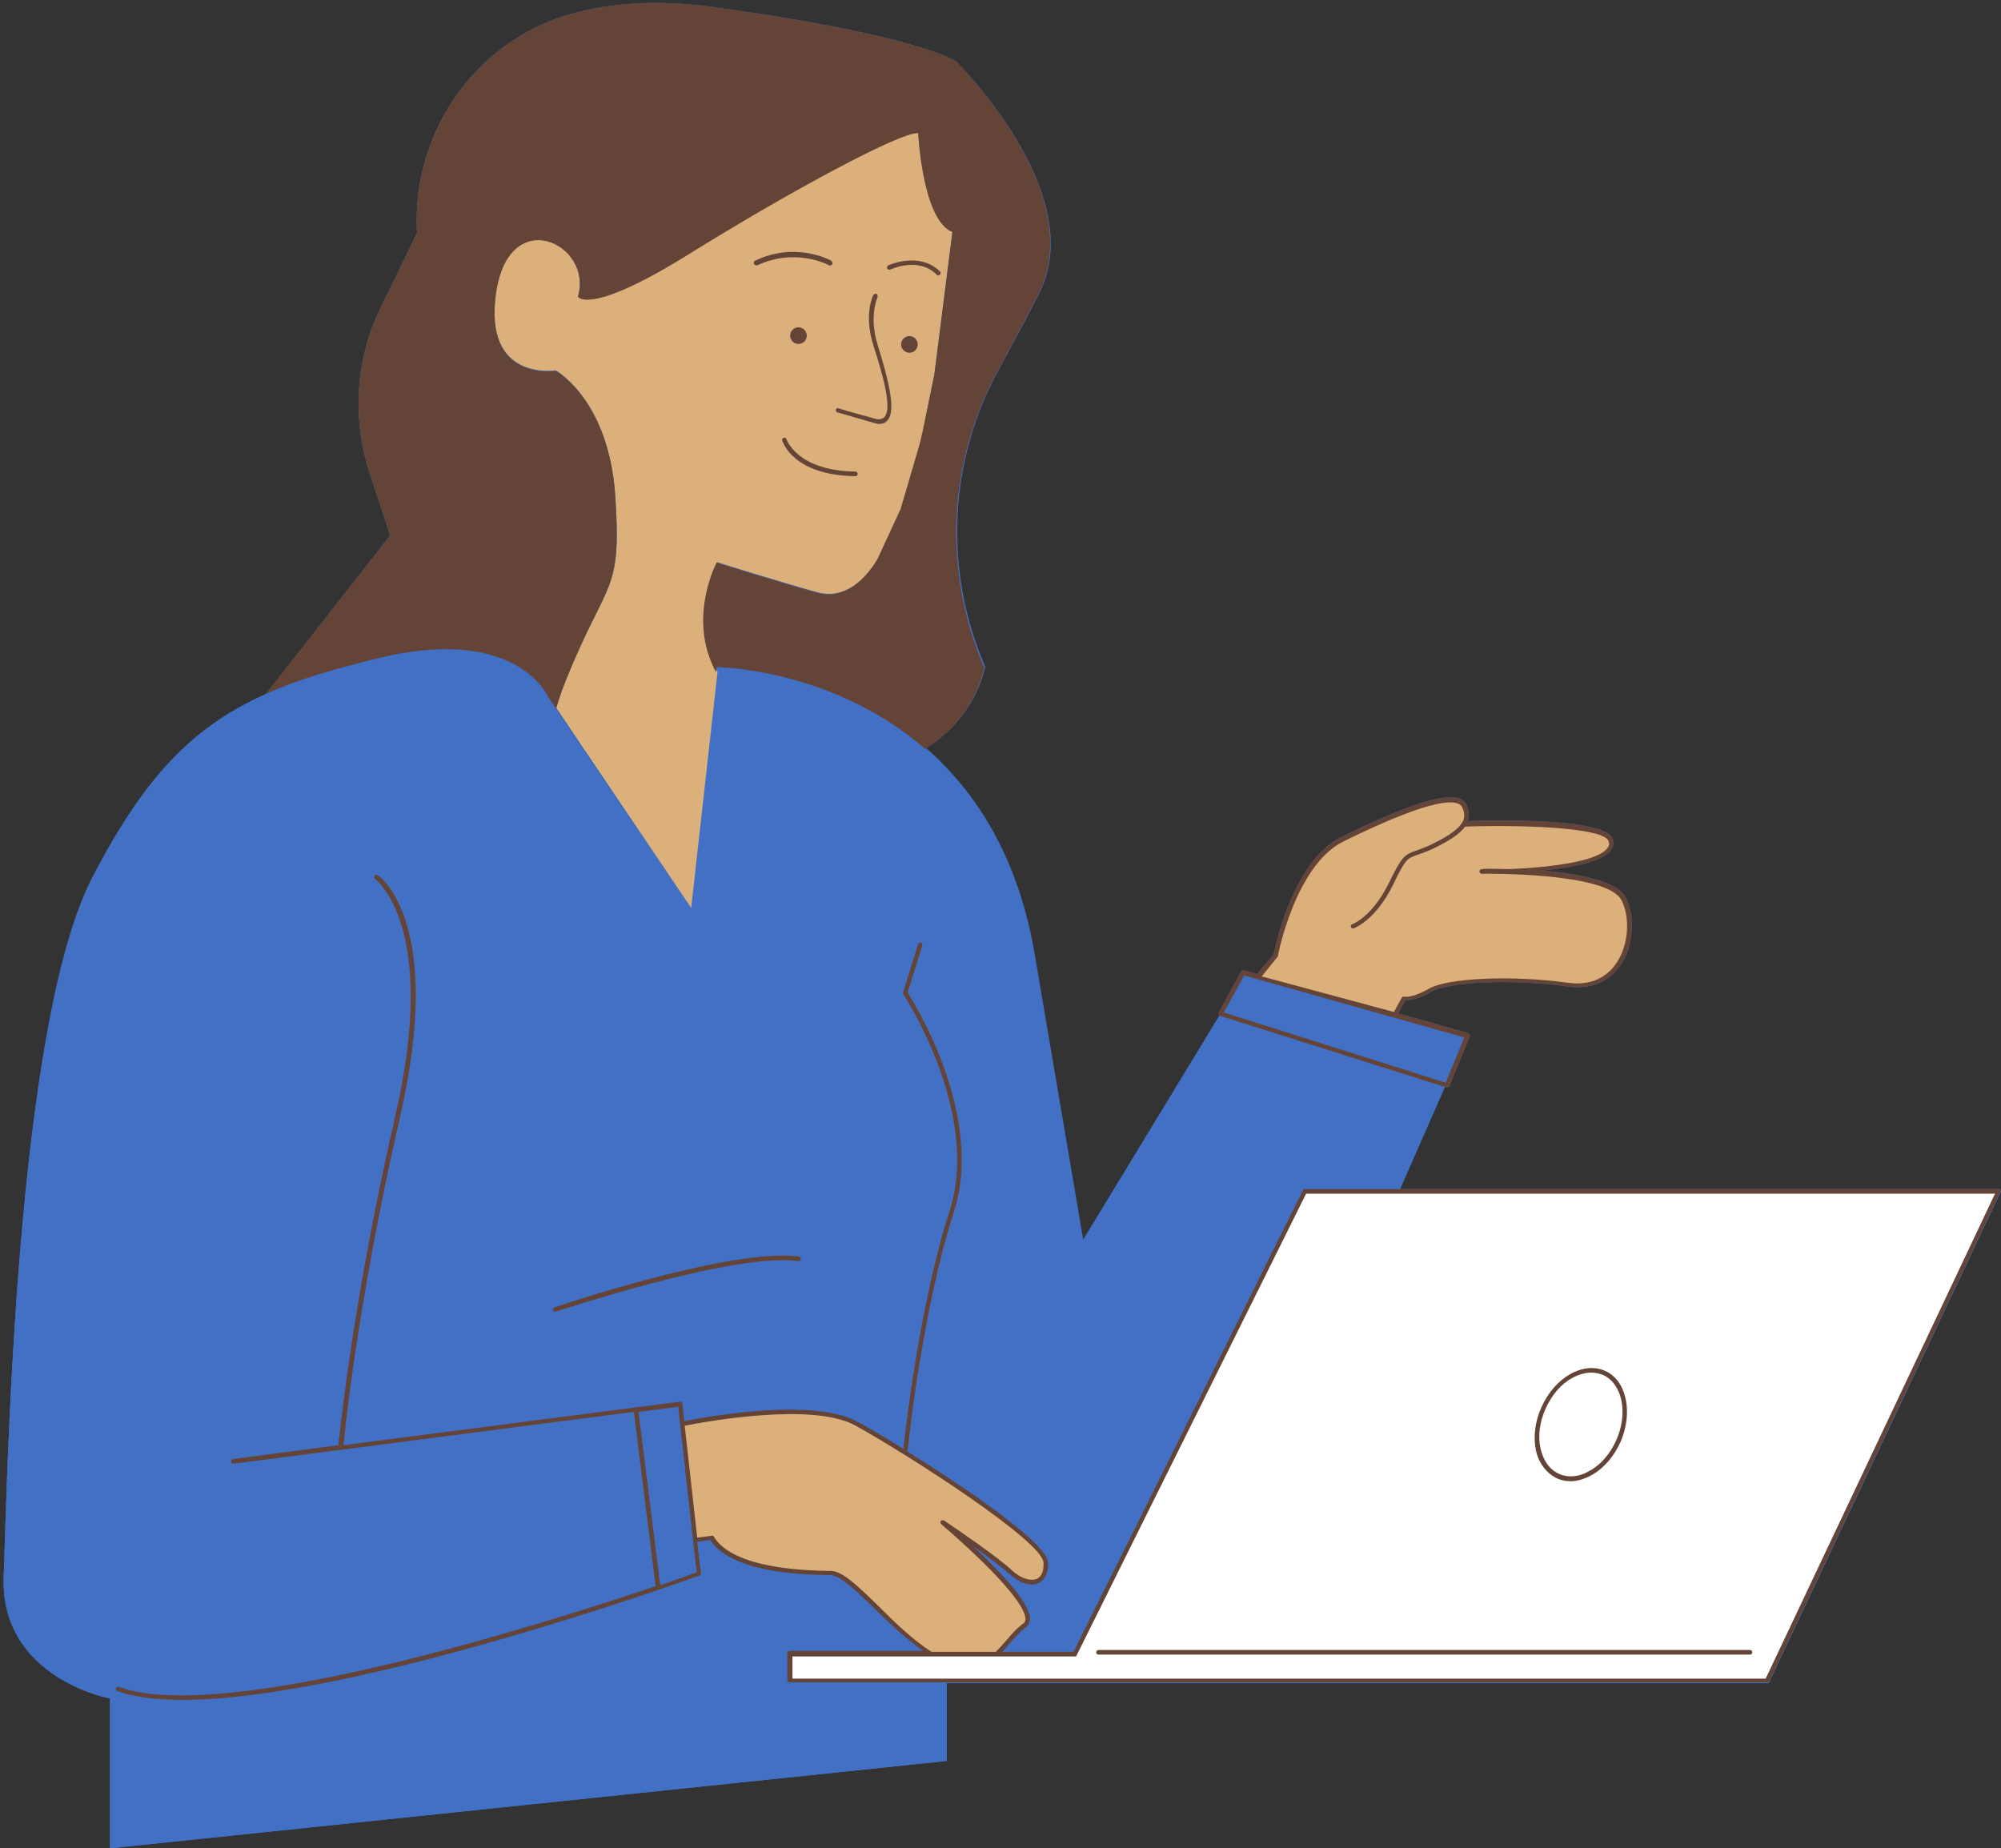 <?xml version="1.0" encoding="UTF-8" standalone="no"?><svg xmlns="http://www.w3.org/2000/svg" xmlns:xlink="http://www.w3.org/1999/xlink" fill="#000000" height="399.8" preserveAspectRatio="xMidYMid meet" version="1" viewBox="-0.8 -0.6 432.8 399.8" width="432.8" zoomAndPan="magnify"><rect x="-0.8" y="-0.6" width="432.8" height="399.8" fill="#333333" stroke="none"/><g id="change1_1"><path d="M431.9,256.8c-0.1-0.1-0.3-0.2-0.4-0.2H302l9.7-22.1l0.3,0.1c0,0,0.1,0,0.2,0c0.2,0,0.4-0.1,0.5-0.3 l4.4-10.7c0.1-0.1,0-0.3,0-0.4c-0.1-0.1-0.2-0.2-0.3-0.3l-15.2-4.3l1.6-2.9c0.8,0.1,2.7-0.1,5.6-1.8c3.4-2,16.8-2.9,29.6-1.1 c6.1,0.8,9.4-2,11.2-4.5c2.9-4.1,3.4-10.6,1.2-14.8c-1.9-3.6-10.3-5.1-17.9-5.8c6.8-0.7,13.1-2,14.8-4.5c0.5-0.7,0.6-1.6,0.3-2.4 c-1.7-4.5-25.8-4-31.4-3.8c0-0.1,0.1-0.2,0.1-0.2c0.4-1.1,0.2-2.3-0.4-3.5c-1.8-3.3-10.3-1-26.9,7.1c-10.5,5.2-14.3,23.5-14.7,25.4 l-3.6,4.3l-2.8-0.8c-0.2-0.1-0.5,0-0.6,0.2l-4.9,8.9c-0.1,0.1-0.1,0.3,0,0.4c0,0.1,0.1,0.2,0.2,0.2l-29.5,48.6c0,0,0,0-10.5-61.8 c-3.6-21.3-12.9-35.3-23.5-44.6c0,0,0,0,0,0c6.2-3.8,11-10,12.8-17.5l-0.1-0.3c-8.9-20.7-7.8-44.3,3-64c2.9-5.4,6-11,8.7-16.4 C235.1,41.3,206,12.7,206,12.7s-8.2-5.8-53.6-11.9c-10.7-1.4-19.9-0.8-27.7,1.1C102.9,7,88.1,27.4,89.4,49.8v0l-7.8,16 c-5.5,11.1-6.3,24-2.5,35.8l4.5,13.6l-26.9,34.4l0,0c0,0,0,0,0,0c-15.4,6.9-26.1,17.5-37.5,39.8C2.6,221.4,0.8,318.5,0,340.4 c-0.8,22,23,26.4,23,26.4v32.4l181-18.9v-16.8h177.4c0.2,0,0.4-0.1,0.5-0.3l50-105.9C432,257.2,432,257,431.9,256.8z M183.7,151.1 c0.1,0.1,0.2,0.1,0.3,0.2C183.9,151.2,183.8,151.1,183.7,151.1z M172.5,146.8c0.1,0,0.2,0.1,0.3,0.1 C172.7,146.8,172.6,146.8,172.5,146.8z M176.2,148c0,0,0.1,0,0.1,0C176.3,148,176.3,148,176.2,148z M178,148.6 c0.1,0,0.2,0.1,0.3,0.1C178.2,148.7,178.1,148.7,178,148.6z M179.9,149.4c0,0,0.1,0,0.1,0C180,149.4,179.9,149.4,179.9,149.4z M181.9,150.3C181.9,150.3,181.9,150.3,181.9,150.3C181.9,150.3,181.9,150.3,181.9,150.3z M185.8,152.2c-0.1,0-0.2-0.1-0.2-0.1 C185.7,152.1,185.8,152.1,185.8,152.2z M171.1,146.4c-0.1,0-0.1,0-0.2-0.1C170.9,146.3,171,146.3,171.1,146.4z M167.7,145.5 c-0.1,0-0.2,0-0.2-0.1C167.6,145.5,167.7,145.5,167.7,145.5z M166.2,145.2c-0.1,0-0.1,0-0.2,0C166.1,145.1,166.2,145.1,166.2,145.2 z M163.3,144.6c-0.1,0-0.1,0-0.2,0C163.2,144.6,163.2,144.6,163.3,144.6z M162,144.4c-0.1,0-0.1,0-0.2,0 C161.9,144.3,162,144.4,162,144.4z M159.6,144c0,0-0.1,0-0.1,0C159.5,144,159.5,144,159.6,144z M158.6,143.9c-0.1,0-0.1,0-0.2,0 C158.5,143.9,158.5,143.9,158.6,143.9z M157.6,143.8C157.6,143.8,157.6,143.8,157.6,143.8C157.6,143.8,157.6,143.8,157.6,143.8z M156.7,143.7C156.7,143.7,156.7,143.7,156.7,143.7C156.7,143.7,156.7,143.7,156.7,143.7z M156.1,143.7c-0.1,0-0.1,0-0.2,0 C156,143.7,156,143.7,156.1,143.7z M155.5,143.6c0,0-0.1,0-0.1,0C155.4,143.6,155.4,143.6,155.5,143.6z M154.9,143.6 C154.9,143.6,154.9,143.6,154.9,143.6C154.9,143.6,154.9,143.6,154.9,143.6z M154.6,143.6C154.6,143.6,154.5,143.6,154.6,143.6 C154.5,143.6,154.6,143.6,154.6,143.6z M154.4,143.6C154.4,143.6,154.3,143.6,154.4,143.6C154.3,143.6,154.4,143.6,154.4,143.6z M153.8,144.1c0.1,0.3,0.2,0.4,0.3,0.6v0C154.1,144.5,154,144.3,153.8,144.1z M153.3,143c0.1,0.2,0.2,0.3,0.2,0.5 C153.5,143.4,153.4,143.2,153.3,143z M153.6,143.7c0.1,0.1,0.1,0.2,0.2,0.3C153.7,143.9,153.7,143.8,153.6,143.7z M191.5,155.4 c0.1,0.1,0.2,0.1,0.3,0.2C191.7,155.5,191.6,155.5,191.5,155.4z M189.6,154.2c0.1,0.1,0.2,0.1,0.3,0.2 C189.8,154.4,189.7,154.3,189.6,154.2z M117.7,150.2l5.2,7.6h0l25.7,38.1L117.7,150.2z M73.6,143.7c0.3-0.1,0.6-0.2,1-0.3 C74.3,143.5,74,143.6,73.6,143.7z M76.8,142.8c0.3-0.1,0.6-0.2,0.9-0.2C77.4,142.7,77.1,142.7,76.8,142.8z M197.3,159.5 c0.1,0.1,0.2,0.2,0.4,0.3C197.5,159.7,197.4,159.6,197.3,159.5z M195.4,158.1c0.1,0.1,0.2,0.2,0.3,0.2 C195.7,158.3,195.6,158.2,195.4,158.1z M59.7,148.3c-0.2,0.1-0.4,0.1-0.5,0.2C59.3,148.4,59.5,148.3,59.7,148.3z M71.5,144.3 c-0.3,0.1-0.5,0.2-0.8,0.2C70.9,144.4,71.2,144.3,71.5,144.3z M65,146.3c-0.1,0-0.3,0.1-0.4,0.1C64.7,146.4,64.9,146.3,65,146.3z M62.4,147.2c-0.2,0.1-0.4,0.2-0.6,0.2C61.9,147.4,62.1,147.3,62.4,147.2z" fill="#4270c5"/></g><g><g id="change1_2"><path d="M268.1,209.8l-4.9,8.9l-29.8,49c0,0,0,0-10.5-61.8c-10.5-61.8-68.6-62.3-68.6-62.3l-5.7,52.3l-30.9-45.7 c0,0-6.6-15.8-36.9-8.4c-30.2,7.4-45.1,15.3-61.7,47.5C2.6,221.4,0.8,318.5,0,340.4c-0.8,22,23,26.4,23,26.4v32.4l181-18.9V359 c-0.1-0.1-0.3-0.1-0.4-0.2c-9.8-4.2-19.9-18.9-24.6-19c-4.7-0.1-21.3-0.3-25.8-7.7l-3.6,0.5l-2.8-25.1c0,0,27.3-5.9,37.8,0 c10.5,5.9,40.6,24.9,40.9,30s-4.1,5.4-7.8,1.9c-3-2.8-11.6-8.7-14.6-10.7c7.1,6.1,21.7,19.4,17.8,22.3c-2.3,1.7-4,4.2-6,6.2h16.8 l49.7-100.1h20.4l14.8-33.7L268.1,209.8z" fill="#4270c5"/></g><g id="change2_1"><path d="M179,339.8c-4.7-0.1-21.3-0.3-25.8-7.7l-3.6,0.5l-2.8-25.1c0,0,27.3-5.9,37.8,0c10.5,5.9,40.6,24.9,40.9,30 s-4.1,5.4-7.8,1.9c-3-2.8-11.6-8.7-14.6-10.7c7.1,6.1,21.7,19.4,17.8,22.3c-2.3,1.7-4,4.2-6,6.2h-14.3 C191.8,351.7,183.2,339.9,179,339.8z M350.3,193.8c-2-3.8-12.5-5.2-20.6-5.7c1.8-0.5,3.7-0.9,5.4-1c5.9-0.6,12.5-2.6,12.4-5 c0-2.4-4.9-3.3-4.9-3.3l-13.8-1.3h-13.1c0.7-1.2,0.8-2.5,0-3.9c-2-3.7-15.5,2-26.2,7.3c-10.7,5.3-14.5,25.2-14.5,25.2l-3.9,4.6 l29.8,8l1.9-3.4c0,0,1.9,0.5,5.6-1.7s17.7-2.9,30-1.2S353.7,200.3,350.3,193.8z M154.3,121c0,0,13.4,4.2,21.7,6.5 s13.2-7.5,13.2-7.5l4.9-10.6l4.1-14c0.2-0.8,0.4-1.6,0.6-2.5l2.5-12.6l3.9-30.8c-6.4-2.6-7.4-21.4-7.4-21.4 c-4-0.3-28.4,12.9-49.8,26.3c-21.4,13.3-23.8,9.1-23.8,9.1c3.4-11.2-14.8-20.3-17.7-0.9c-2.9,19.4,12.9,16.9,12.9,16.9 s11.5,6.3,12.9,27.4s-1.7,17.4-10.6,39.3c-0.9,2.2-1.6,4.3-2.2,6.3l29.2,43.3l5.7-51.1c0,0-0.4-0.6-0.9-1.8 C148.4,132.1,154.3,121,154.3,121z" fill="#dcb07b"/></g><g id="change3_1"><path d="M170.1 357.2L231.7 357.2 281.4 257.1 431.5 257.1 381.5 363 170.1 363z" fill="#ffffff"/></g><g id="change3_2"><path d="M170.1 357.2L231.7 357.2 281.4 257.1 431.5 257.1 381.5 363 170.1 363z" fill="#ffffff"/></g><g fill="#654438" id="change4_1"><path d="M119.1,282.2c-0.3,0.1-0.4,0.4-0.3,0.6c0.1,0.2,0.3,0.3,0.5,0.3c0.1,0,0.1,0,0.2,0 c0.4-0.1,38.6-12.9,52.3-10.9c0.3,0,0.5-0.1,0.6-0.4s-0.1-0.5-0.4-0.6C157.9,269.2,120.7,281.6,119.1,282.2z" fill="inherit"/><path d="M263,219.1l49,15.5c0,0,0.1,0,0.2,0c0.2,0,0.4-0.1,0.5-0.3l4.4-10.7c0.1-0.1,0-0.3,0-0.4 c-0.1-0.1-0.2-0.2-0.3-0.3l-15.2-4.3l1.6-2.9c0.8,0.1,2.7-0.1,5.6-1.8c3.4-2,16.8-2.9,29.6-1.1c6.1,0.8,9.4-2,11.2-4.5 c2.9-4.1,3.4-10.6,1.2-14.8c-1.9-3.6-10.3-5.1-17.9-5.8c6.8-0.7,13.1-2,14.8-4.5c0.5-0.7,0.6-1.6,0.3-2.4 c-1.7-4.5-25.8-4-31.4-3.8c0-0.1,0.1-0.2,0.1-0.2c0.4-1.1,0.2-2.3-0.4-3.5c-1.8-3.3-10.3-1-26.9,7.1 c-10.5,5.2-14.3,23.5-14.7,25.4l-3.6,4.3l-2.8-0.8c-0.2-0.1-0.5,0-0.6,0.2l-4.9,8.9c-0.1,0.1-0.1,0.3,0,0.4S262.9,219.1,263,219.1 z M275.5,206.4c0.1-0.1,0.1-0.1,0.1-0.2c0-0.2,3.8-19.7,14.2-24.8c20.3-10,24.7-9,25.6-7.5c0.5,1,0.6,1.8,0.4,2.7 c-0.1,0.3-0.2,0.6-0.4,0.8c0,0,0,0,0,0c-1.2,1.9-4.2,3.5-6.9,4.8c-1.3,0.6-2.2,0.9-3,1.2c-2.6,0.9-3.1,1.3-5.9,7 c-3.6,7.3-7.8,8.9-7.9,8.9c-0.3,0.1-0.4,0.4-0.3,0.6c0.1,0.3,0.4,0.4,0.6,0.3c0.2-0.1,4.7-1.7,8.5-9.4c2.7-5.6,3-5.7,5.3-6.5 c0.8-0.3,1.8-0.6,3.1-1.2c3.8-1.8,6-3.3,7.2-4.9c11.5-0.4,29.8,0.1,31,3.1c0.2,0.6,0.2,1-0.2,1.5c-1.6,2.4-9.4,4.1-21.4,4.6 c-0.1,0-0.1,0-0.2,0c-3.1-0.1-5.3-0.1-5.6,0c-0.3,0-0.5,0.2-0.5,0.5c0,0.3,0.2,0.5,0.5,0.5c0,0,0,0,0,0c0.3,0,27-0.4,30.2,5.7 c1.8,3.4,1.8,9.5-1.2,13.8c-1.6,2.3-4.7,4.8-10.2,4.1c-12.1-1.7-26.3-1.1-30.3,1.3c-3.5,2-5.2,1.7-5.2,1.7c-0.2-0.1-0.5,0-0.6,0.2 l-1.7,3.1l-28.6-7.7L275.5,206.4z M268.3,210.4l47.6,13.4l-4,9.8l-48-15.2L268.3,210.4z" fill="inherit"/><path d="M431.9,256.8c-0.1-0.1-0.3-0.2-0.4-0.2H281.4c-0.2,0-0.4,0.1-0.4,0.3l-49.6,99.8H216 c0.5-0.6,1-1.1,1.5-1.7c1.1-1.3,2.3-2.6,3.6-3.6c0.5-0.4,0.8-1,0.9-1.7c0.1-3.3-5.8-9.8-12.5-16c3,2.2,6.2,4.5,7.8,6 c2.3,2.1,4.8,3,6.6,2.1c0.8-0.4,2.1-1.5,2-4.4c-0.2-4.2-17.7-16.1-30.4-24c0,0,0,0,0-0.1c0-0.3,3.1-30.3,10-51.7 c6.7-20.7-8.4-45-10-47.5l3.2-10.2c0.1-0.3-0.1-0.5-0.3-0.6c-0.3-0.1-0.5,0.1-0.6,0.3l-3.3,10.5c0,0.1,0,0.3,0.1,0.4 c0.2,0.3,16.8,25.6,10,46.8c-6.5,20.1-9.6,47.8-10,51.5c-4.1-2.6-7.7-4.7-9.8-5.8c-9.8-5.5-33.6-1-37.6-0.2l-0.4-3.8 c0-0.1-0.1-0.3-0.2-0.3c-0.1-0.1-0.2-0.1-0.4-0.1l-72.7,9.4c0.1-1.1,2.8-29.9,12.2-70.9c9.7-42-4.2-52-4.8-52.4 c-0.2-0.2-0.5-0.1-0.7,0.1c-0.2,0.2-0.1,0.5,0.1,0.7c0.1,0.1,13.9,10.1,4.4,51.3c-9.6,41.7-12.2,70.8-12.3,71c0,0.1,0,0.1,0,0.2 l-22.8,3c-0.3,0-0.5,0.3-0.4,0.6c0,0.3,0.3,0.5,0.6,0.4l86.5-11.2l4.7,37.7c-24.9,8.4-93.3,30-116.1,21.8c-0.3-0.1-0.5,0-0.6,0.3 c-0.1,0.3,0,0.5,0.3,0.6c3.7,1.3,8.5,1.9,14,1.9c37.1,0,108.5-25.7,111.9-26.9c0.2-0.1,0.4-0.3,0.3-0.5l-0.8-6.8l2.8-0.4 c4.7,7.1,19.7,7.5,25.5,7.6l0.6,0c2.1,0.1,5.7,3.6,9.5,7.3c3.2,3.1,6.8,6.6,10.5,9.1h-28.9c-0.3,0-0.5,0.2-0.5,0.5v5.8 c0,0.3,0.2,0.5,0.5,0.5h211.4c0.2,0,0.4-0.1,0.5-0.3l50-105.9C432,257.2,432,257,431.9,256.8z M142,342.3l-4.7-37.5l8.6-1.1 l0.4,3.8c0,0,0,0,0,0l2.8,25.1c0,0,0,0,0,0l0.8,6.9C148.9,339.9,146.1,340.9,142,342.3z M189.2,346.8c-4.3-4.2-7.7-7.5-10.2-7.6 l-0.6,0c-5.1-0.1-20.6-0.5-24.8-7.4c-0.1-0.2-0.3-0.3-0.5-0.2l-3.1,0.4l-2.7-24.2c3.6-0.7,27.6-5.3,37,0 c11.7,6.5,40.4,25,40.6,29.6c0.1,1.8-0.4,3-1.4,3.5c-1.4,0.6-3.6-0.1-5.5-1.9c-3-2.8-11.2-8.4-14.6-10.7c-0.2-0.1-0.5-0.1-0.7,0.1 c-0.2,0.2-0.1,0.5,0.1,0.7c11.7,10.1,18.3,17.6,18.2,20.6c0,0.4-0.2,0.7-0.5,0.9c-1.4,1-2.6,2.4-3.7,3.7c-0.7,0.8-1.4,1.6-2.2,2.4 h-13.9C196.7,354.2,192.7,350.3,189.2,346.8z M381.1,362.5H170.6v-4.8h30h14.3h16.8c0.2,0,0.4-0.1,0.4-0.3l49.6-99.8h149 L381.1,362.5z" fill="inherit"/><path d="M236.3,356.8c0,0.3,0.2,0.5,0.5,0.5h140.9c0.3,0,0.5-0.2,0.5-0.5s-0.2-0.5-0.5-0.5H236.8 C236.5,356.3,236.3,356.6,236.3,356.8z" fill="inherit"/><path d="M188.6,90c-5.5-1.5-8-2.2-8-2.3c-0.3-0.1-0.5,0.1-0.6,0.3c-0.1,0.3,0.1,0.5,0.3,0.6c0,0,2.5,0.7,8,2.3 c0.4,0.1,0.7,0.2,1.1,0.2c0.7,0,1.2-0.2,1.7-0.7c2.1-2.2,0.1-9.3-2.1-16.5c-1.9-6.2,0-10.1,0-10.2c0.1-0.2,0-0.5-0.2-0.7 s-0.5,0-0.7,0.2c-0.1,0.2-2.1,4.3,0,10.9c1.5,4.7,4.3,13.5,2.4,15.5C190,90.1,189.4,90.2,188.6,90z" fill="inherit"/><path d="M336,319.2c0.9,0.4,1.9,0.6,2.9,0.6c1.5,0,3.1-0.5,4.7-1.4c2.6-1.5,4.7-4,6.1-7.1 c2.8-6.4,1.3-13.4-3.4-15.4c-2.3-1-5-0.7-7.6,0.8c-2.6,1.5-4.7,4-6.1,7.1c-1.4,3.1-1.8,6.4-1.2,9.3 C332,315.9,333.7,318.1,336,319.2z M333.5,304.1c1.3-2.9,3.3-5.3,5.7-6.6c1.4-0.8,2.9-1.2,4.2-1.2c0.9,0,1.7,0.2,2.5,0.5 c4.2,1.9,5.5,8.2,2.9,14.1c-1.3,2.9-3.3,5.3-5.7,6.6c-2.3,1.4-4.7,1.6-6.7,0.7c-2-0.9-3.4-2.8-4-5.5 C331.8,310.1,332.2,307,333.5,304.1z" fill="inherit"/><path d="M169.3,94.4c-0.1-0.3-0.4-0.4-0.6-0.3c-0.3,0.1-0.4,0.4-0.3,0.6c0.1,0.3,2.3,7.5,15.8,7.7c0,0,0,0,0,0 c0.3,0,0.5-0.2,0.5-0.5c0-0.3-0.2-0.5-0.5-0.5C171.5,101.2,169.4,94.5,169.3,94.4z" fill="inherit"/><circle cx="171.9" cy="72" fill="inherit" r="1.8"/><circle cx="195.9" cy="73.9" fill="inherit" r="1.8"/><path d="M202.1,59c0.1,0,0.3-0.1,0.4-0.2c0.2-0.2,0.2-0.5,0-0.7c-4.6-4.4-11.1-1.3-11.2-1.3 c-0.2,0.1-0.3,0.4-0.2,0.7c0.1,0.2,0.4,0.3,0.7,0.2c0.1,0,5.9-2.9,10,1.1C201.8,58.9,201.9,59,202.1,59z" fill="inherit"/><path d="M179,55.8c-0.3-0.2-7.8-4.2-16.5,0c-0.2,0.1-0.4,0.4-0.2,0.7c0.1,0.2,0.3,0.3,0.5,0.3c0.1,0,0.1,0,0.2,0 c8.2-3.9,15.5-0.1,15.5,0c0.2,0.1,0.5,0,0.7-0.2C179.3,56.3,179.2,55.9,179,55.8z" fill="inherit"/><path d="M56.7,149.5c6.9-3.1,14.8-5.4,24.2-7.7c30.2-7.4,36.9,8.4,36.9,8.4l5.2,7.6h0l-3.5-5.2 c0.6-2,1.3-4.1,2.2-6.3c8.9-22,11.9-18.2,10.6-39.3s-12.9-27.4-12.9-27.4s-15.7,2.6-12.9-16.9c2.9-19.4,21.1-10.4,17.7,0.9 c0,0,2.4,4.2,23.8-9.1c21.4-13.3,45.9-26.6,49.8-26.3c0,0,0.9,18.9,7.4,21.4l-3.9,30.8L198.7,93c-0.2,0.8-0.4,1.6-0.6,2.5l-4.1,14 l-4.9,10.6c0,0-5,9.8-13.2,7.5s-21.7-6.5-21.7-6.5s-5.9,11.1-0.9,22.1c0.3,0.8,0.7,1.4,0.8,1.6l0.1-1.1c0,0,25,0.2,45.1,17.7 c6.2-3.8,11-10,12.8-17.5l-0.1-0.3c-8.9-20.7-7.8-44.3,3-64c2.9-5.4,6-11,8.7-16.4C235.1,41.3,206,12.7,206,12.7 s-8.2-5.8-53.6-11.9c-10.7-1.4-19.9-0.8-27.7,1.1C102.9,7,88.1,27.4,89.4,49.8v0l-7.8,16c-5.5,11.1-6.3,24-2.5,35.8l4.5,13.6 L56.7,149.5L56.7,149.5z" fill="inherit"/></g></g></svg>